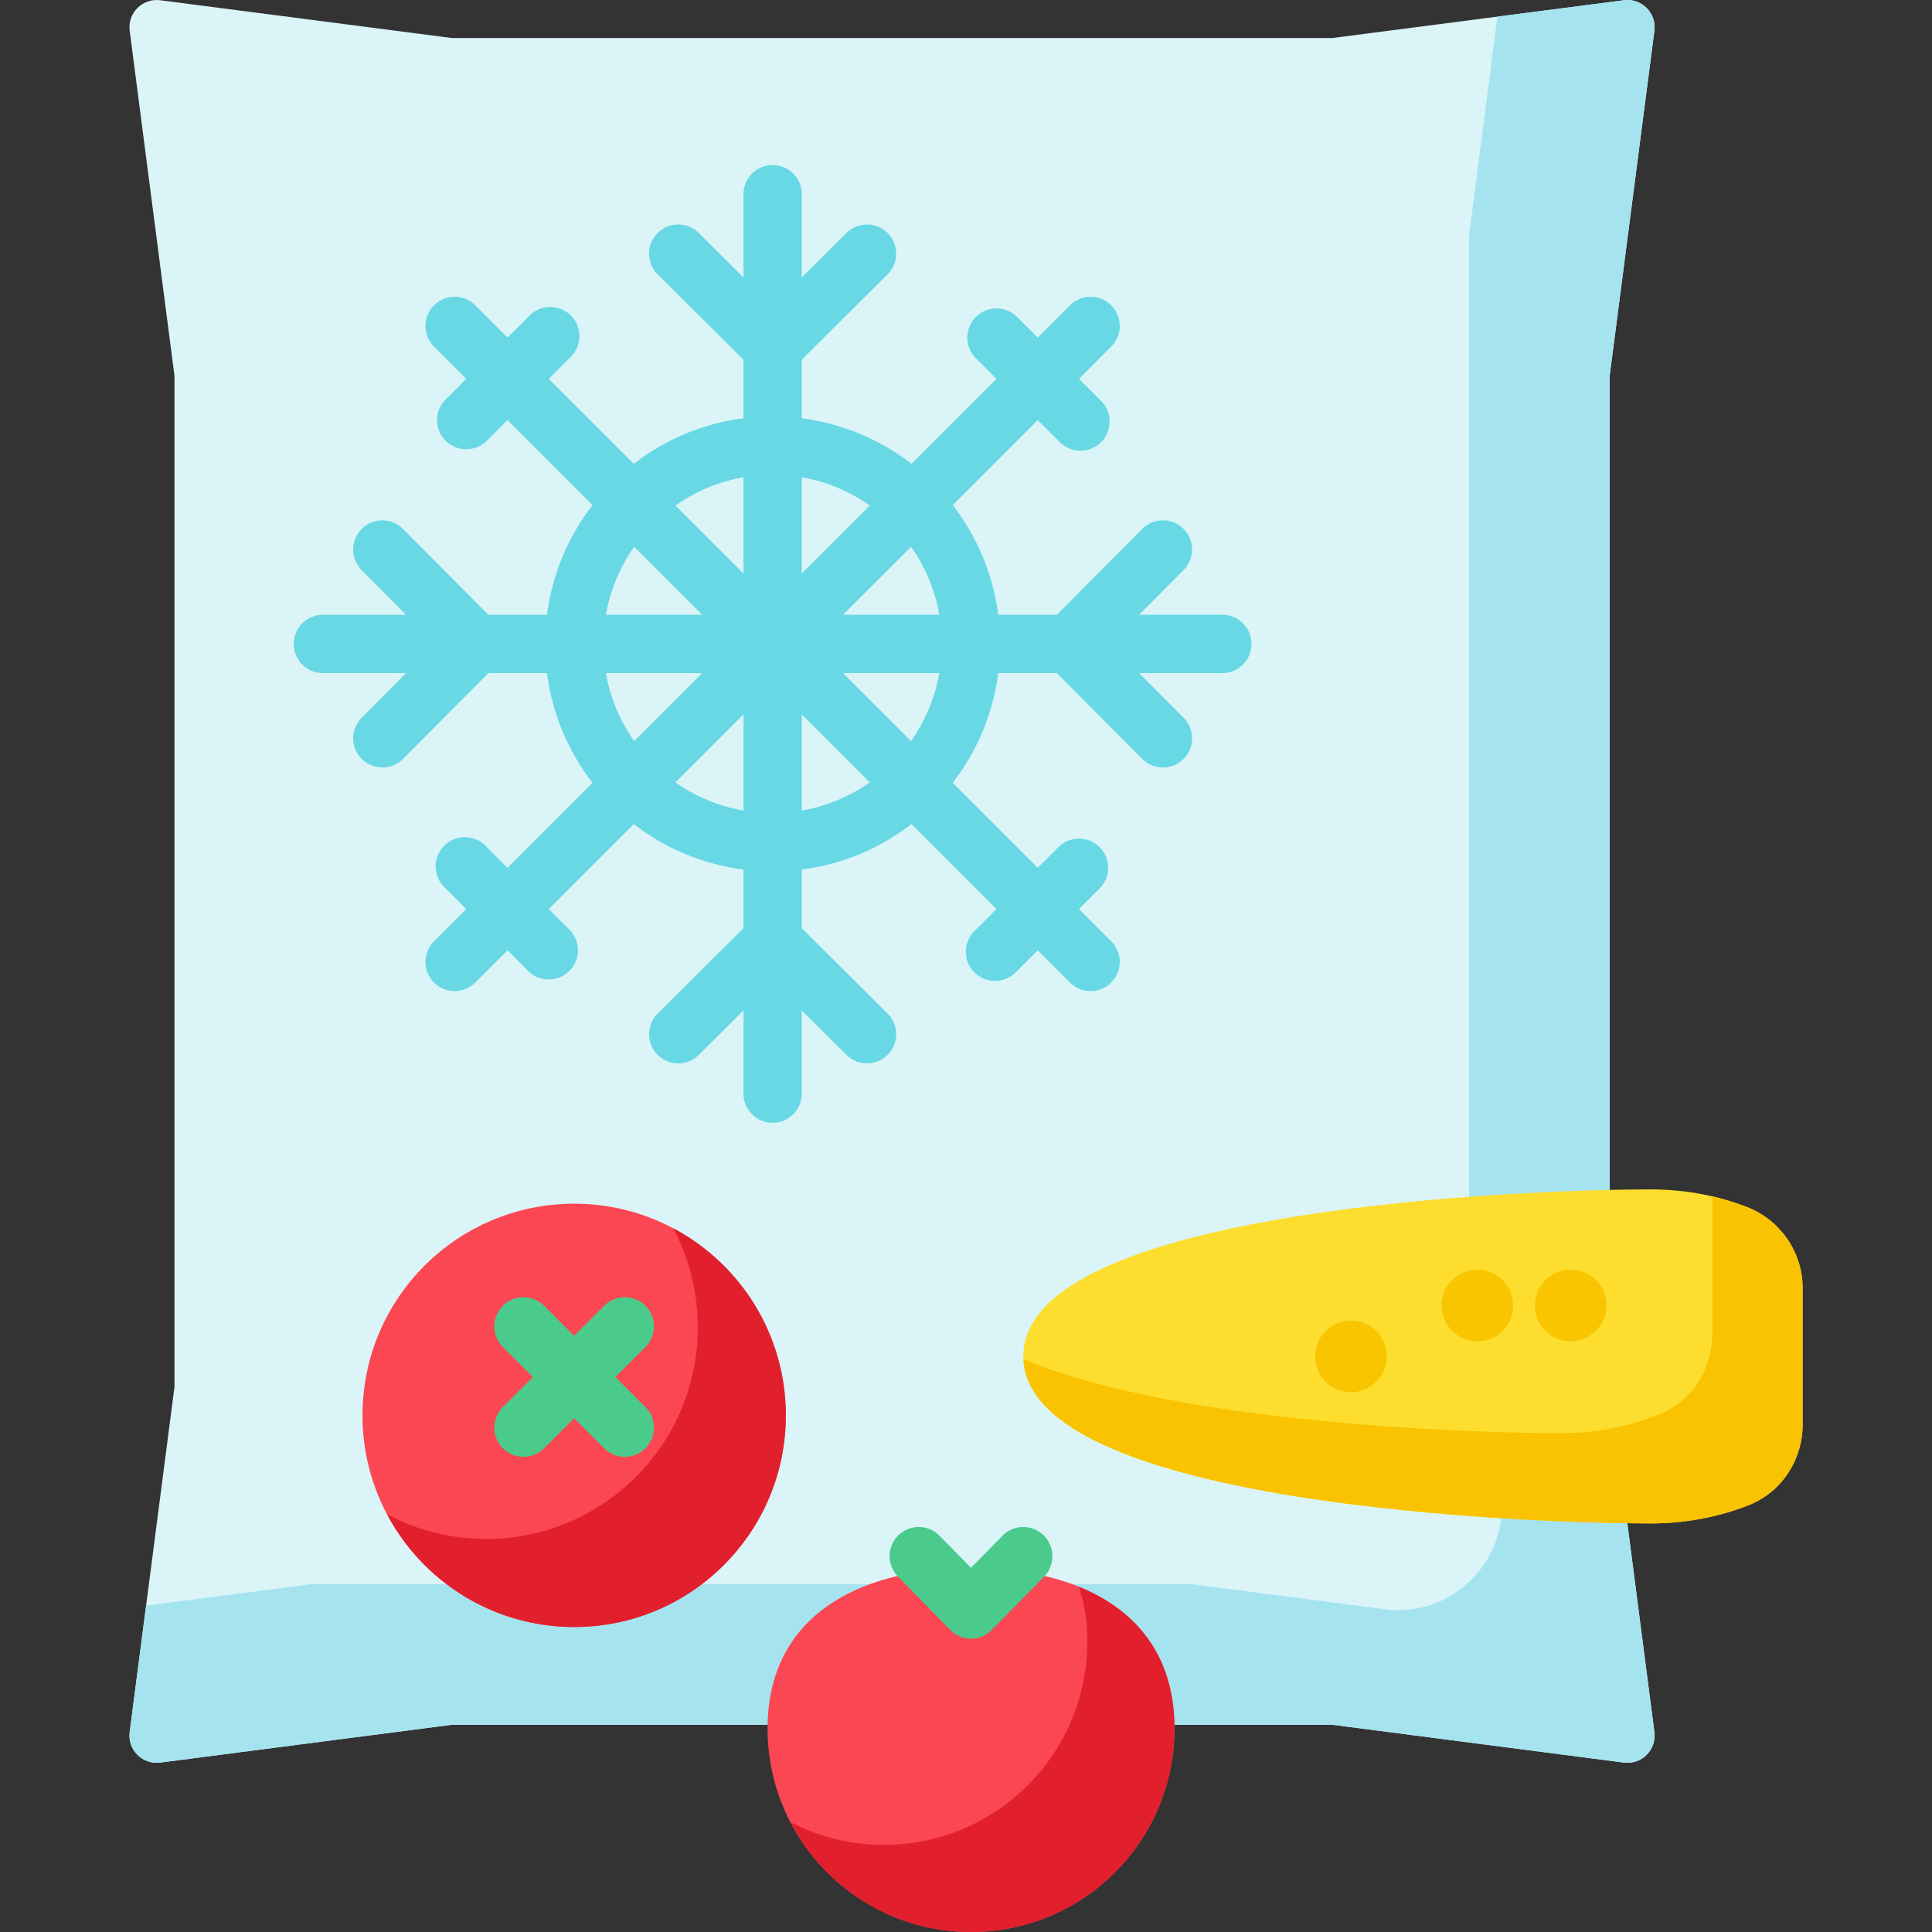 <svg width="32" height="32" viewBox="0 0 32 32" fill="none" xmlns="http://www.w3.org/2000/svg">
<rect x="0" y="0" width="32" height="32" fill="#333333" stroke="none"/>
<g clip-path="url(#clip0_3573_25689)">
<path d="M27.402 28.689L26.661 22.971V6.226L27.402 0.509C27.44 0.216 27.19 -0.034 26.897 0.004L22.065 0.63H7.486L2.653 0.004C2.36 -0.034 2.11 0.216 2.148 0.509L2.89 6.226V22.971L2.148 28.689C2.11 28.982 2.36 29.232 2.653 29.194L7.486 28.567H22.065L26.897 29.194C27.19 29.232 27.44 28.982 27.402 28.689Z" fill="#DAF4F8"/>
<path d="M26.661 22.971V6.226L27.402 0.509C27.44 0.216 27.19 -0.034 26.897 0.004L24.802 0.275L24.333 3.898V20.643L24.862 24.726C25.007 25.845 24.053 26.799 22.934 26.654L19.737 26.239H5.158L2.42 26.594L2.148 28.689C2.11 28.982 2.36 29.232 2.653 29.194L7.486 28.567H22.065L26.897 29.194C27.19 29.232 27.44 28.982 27.402 28.689L26.661 22.971Z" fill="#A5E4EF"/>
<path d="M29.857 21.336C29.857 20.739 29.488 20.206 28.93 19.99C28.451 19.804 27.909 19.7 27.336 19.7C25.364 19.7 16.949 20 16.949 22.466C16.949 24.933 25.364 25.233 27.336 25.233C27.927 25.233 28.483 25.122 28.974 24.926C29.513 24.71 29.857 24.178 29.857 23.598V21.336Z" fill="#FDDE2E"/>
<path d="M28.93 19.99C28.748 19.92 28.558 19.861 28.36 19.815C28.36 19.824 28.361 19.832 28.361 19.841V22.102C28.361 22.682 28.017 23.215 27.478 23.43C26.988 23.627 26.431 23.738 25.84 23.738C24.391 23.738 19.463 23.576 16.951 22.511C17.052 24.936 25.375 25.233 27.336 25.233C27.926 25.233 28.483 25.122 28.974 24.926C29.512 24.71 29.857 24.178 29.857 23.598V21.336C29.857 20.739 29.487 20.206 28.93 19.99Z" fill="#F9C301"/>
<path d="M20.246 10.182H18.868L19.604 9.442C19.792 9.253 19.791 8.947 19.602 8.759C19.413 8.571 19.107 8.572 18.919 8.761L17.505 10.183H16.534C16.447 9.504 16.179 8.882 15.78 8.366L17.188 6.958L17.554 7.324C17.648 7.418 17.772 7.465 17.895 7.465C18.019 7.465 18.143 7.418 18.237 7.324C18.426 7.135 18.426 6.829 18.237 6.64L17.871 6.275L18.405 5.74C18.594 5.552 18.594 5.246 18.405 5.057C18.217 4.868 17.911 4.868 17.722 5.057L17.188 5.592L16.846 5.25C16.657 5.061 16.352 5.061 16.163 5.25C15.974 5.438 15.974 5.744 16.163 5.933L16.505 6.275L15.097 7.682C14.581 7.283 13.958 7.016 13.28 6.928V5.957L14.701 4.544C14.89 4.356 14.891 4.05 14.703 3.861C14.515 3.671 14.209 3.671 14.02 3.859L13.28 4.595V3.217C13.28 2.95 13.064 2.734 12.797 2.734C12.53 2.734 12.314 2.95 12.314 3.217V4.595L11.574 3.859C11.385 3.671 11.079 3.671 10.891 3.861C10.703 4.05 10.703 4.356 10.893 4.544L12.314 5.957V6.928C11.636 7.015 11.013 7.283 10.497 7.682L9.089 6.275L9.455 5.909C9.644 5.72 9.644 5.414 9.455 5.226C9.266 5.037 8.96 5.037 8.772 5.226L8.406 5.591L7.872 5.057C7.683 4.868 7.377 4.868 7.188 5.057C7 5.246 7 5.552 7.188 5.74L7.723 6.275L7.381 6.616C7.192 6.805 7.192 7.111 7.381 7.3C7.475 7.394 7.599 7.441 7.723 7.441C7.846 7.441 7.97 7.394 8.064 7.3L8.406 6.958L9.814 8.366C9.415 8.882 9.147 9.504 9.06 10.183H8.089L6.675 8.761C6.487 8.572 6.181 8.571 5.992 8.759C5.803 8.948 5.802 9.253 5.99 9.443L6.726 10.183H5.348C5.082 10.183 4.865 10.399 4.865 10.666C4.865 10.932 5.081 11.149 5.348 11.149H6.726L5.99 11.889C5.802 12.078 5.803 12.384 5.992 12.572C6.086 12.665 6.209 12.712 6.333 12.712C6.457 12.712 6.581 12.665 6.675 12.57L8.089 11.149H9.06C9.147 11.827 9.415 12.449 9.814 12.966L8.406 14.374L8.04 14.008C7.851 13.819 7.546 13.819 7.357 14.008C7.168 14.196 7.168 14.502 7.357 14.691L7.723 15.057L7.188 15.591C7 15.78 7 16.086 7.188 16.274C7.283 16.369 7.406 16.416 7.53 16.416C7.654 16.416 7.777 16.369 7.872 16.274L8.406 15.74L8.748 16.082C8.842 16.176 8.966 16.223 9.089 16.223C9.213 16.223 9.337 16.176 9.431 16.082C9.62 15.893 9.62 15.587 9.431 15.398L9.089 15.057L10.497 13.649C11.013 14.048 11.636 14.316 12.314 14.403V15.374L10.893 16.788C10.704 16.976 10.703 17.282 10.891 17.471C10.985 17.566 11.109 17.613 11.233 17.613C11.356 17.613 11.48 17.566 11.574 17.473L12.314 16.736V18.114C12.314 18.381 12.53 18.597 12.797 18.597C13.064 18.597 13.28 18.381 13.28 18.114V16.736L14.02 17.472C14.209 17.661 14.515 17.66 14.703 17.471C14.891 17.281 14.891 16.976 14.701 16.787L13.28 15.374V14.403C13.958 14.316 14.581 14.048 15.097 13.649L16.505 15.057L16.139 15.422C15.95 15.611 15.95 15.917 16.139 16.106C16.233 16.2 16.357 16.247 16.481 16.247C16.604 16.247 16.728 16.2 16.822 16.106L17.188 15.74L17.722 16.274C17.817 16.369 17.94 16.416 18.064 16.416C18.188 16.416 18.311 16.369 18.405 16.274C18.594 16.085 18.594 15.78 18.405 15.591L17.871 15.057L18.213 14.715C18.402 14.526 18.402 14.22 18.213 14.032C18.024 13.843 17.718 13.843 17.53 14.032L17.188 14.373L15.78 12.966C16.179 12.449 16.447 11.827 16.534 11.149H17.505L18.919 12.57C19.013 12.665 19.137 12.712 19.261 12.712C19.384 12.712 19.508 12.665 19.602 12.572C19.791 12.384 19.792 12.078 19.604 11.889L18.868 11.149H20.246C20.512 11.149 20.729 10.932 20.729 10.665C20.729 10.399 20.512 10.182 20.246 10.182ZM15.558 10.182H13.963L15.09 9.056C15.323 9.386 15.486 9.769 15.558 10.182ZM14.407 8.373L13.28 9.499V7.905C13.694 7.977 14.076 8.14 14.407 8.373ZM12.314 7.905V9.499L11.187 8.373C11.518 8.14 11.9 7.977 12.314 7.905ZM10.504 9.056L11.631 10.182H10.036C10.108 9.769 10.271 9.386 10.504 9.056ZM10.036 11.149H11.631L10.504 12.275C10.271 11.945 10.108 11.562 10.036 11.149ZM11.187 12.959L12.314 11.832V13.426C11.9 13.354 11.518 13.191 11.187 12.959ZM13.28 13.426V11.832L14.407 12.959C14.076 13.191 13.694 13.354 13.28 13.426ZM15.09 12.275L13.963 11.149H15.558C15.486 11.562 15.323 11.945 15.09 12.275Z" fill="#67D8E4"/>
<path d="M19.454 28.629C19.454 30.491 17.945 32 16.084 32C14.222 32 12.713 30.491 12.713 28.629C12.713 26.768 14.222 25.973 16.084 25.973C17.945 25.973 19.454 26.768 19.454 28.629Z" fill="#FB4753"/>
<path d="M17.869 26.282C17.96 26.55 18.01 26.851 18.01 27.186C18.01 29.048 16.501 30.557 14.64 30.557C14.081 30.557 13.554 30.42 13.09 30.179C13.651 31.261 14.78 32 16.083 32C17.944 32 19.453 30.491 19.453 28.63C19.453 27.424 18.82 26.667 17.869 26.282Z" fill="#E21F2D"/>
<path d="M16.083 27.141C15.953 27.141 15.829 27.089 15.738 26.996L14.873 26.113C14.686 25.923 14.689 25.617 14.879 25.43C15.07 25.243 15.376 25.246 15.562 25.437L16.083 25.968L16.604 25.437C16.79 25.246 17.096 25.243 17.287 25.43C17.477 25.617 17.48 25.923 17.294 26.113L16.428 26.996C16.337 27.089 16.213 27.141 16.083 27.141Z" fill="#4ACB8C"/>
<path d="M9.51 26.949C11.446 26.949 13.015 25.379 13.015 23.443C13.015 21.507 11.446 19.937 9.51 19.937C7.574 19.937 6.004 21.507 6.004 23.443C6.004 25.379 7.574 26.949 9.51 26.949Z" fill="#FB4753"/>
<path d="M11.151 20.344C11.411 20.834 11.558 21.392 11.558 21.985C11.558 23.921 9.989 25.49 8.052 25.49C7.46 25.49 6.902 25.343 6.412 25.083C7.001 26.192 8.167 26.948 9.511 26.948C11.447 26.948 13.016 25.379 13.016 23.443C13.016 22.099 12.26 20.933 11.151 20.344Z" fill="#E21F2D"/>
<path d="M10.193 22.808L10.69 22.311C10.879 22.122 10.879 21.816 10.69 21.627C10.501 21.439 10.195 21.439 10.007 21.627L9.509 22.125L9.012 21.627C8.824 21.439 8.518 21.439 8.329 21.627C8.14 21.816 8.14 22.122 8.329 22.311L8.826 22.808L8.329 23.305C8.14 23.494 8.14 23.799 8.329 23.988C8.423 24.082 8.547 24.13 8.671 24.13C8.794 24.13 8.918 24.082 9.012 23.988L9.509 23.491L10.007 23.988C10.101 24.082 10.225 24.13 10.348 24.13C10.472 24.13 10.595 24.082 10.69 23.988C10.879 23.799 10.879 23.494 10.69 23.305L10.193 22.808Z" fill="#4ACB8C"/>
<path d="M22.376 23.059C22.703 23.059 22.969 22.794 22.969 22.466C22.969 22.139 22.703 21.873 22.376 21.873C22.049 21.873 21.783 22.139 21.783 22.466C21.783 22.794 22.049 23.059 22.376 23.059Z" fill="#F9C400"/>
<path d="M24.47 22.215C24.797 22.215 25.063 21.95 25.063 21.622C25.063 21.295 24.797 21.029 24.47 21.029C24.142 21.029 23.877 21.295 23.877 21.622C23.877 21.95 24.142 22.215 24.47 22.215Z" fill="#F9C400"/>
<path d="M26.015 22.215C26.342 22.215 26.608 21.95 26.608 21.622C26.608 21.295 26.342 21.029 26.015 21.029C25.687 21.029 25.422 21.295 25.422 21.622C25.422 21.95 25.687 22.215 26.015 22.215Z" fill="#F9C400"/>
</g>
<defs>
<clipPath id="clip0_3573_25689">
<rect width="32" height="32" fill="white"/>
</clipPath>
</defs>
</svg>

